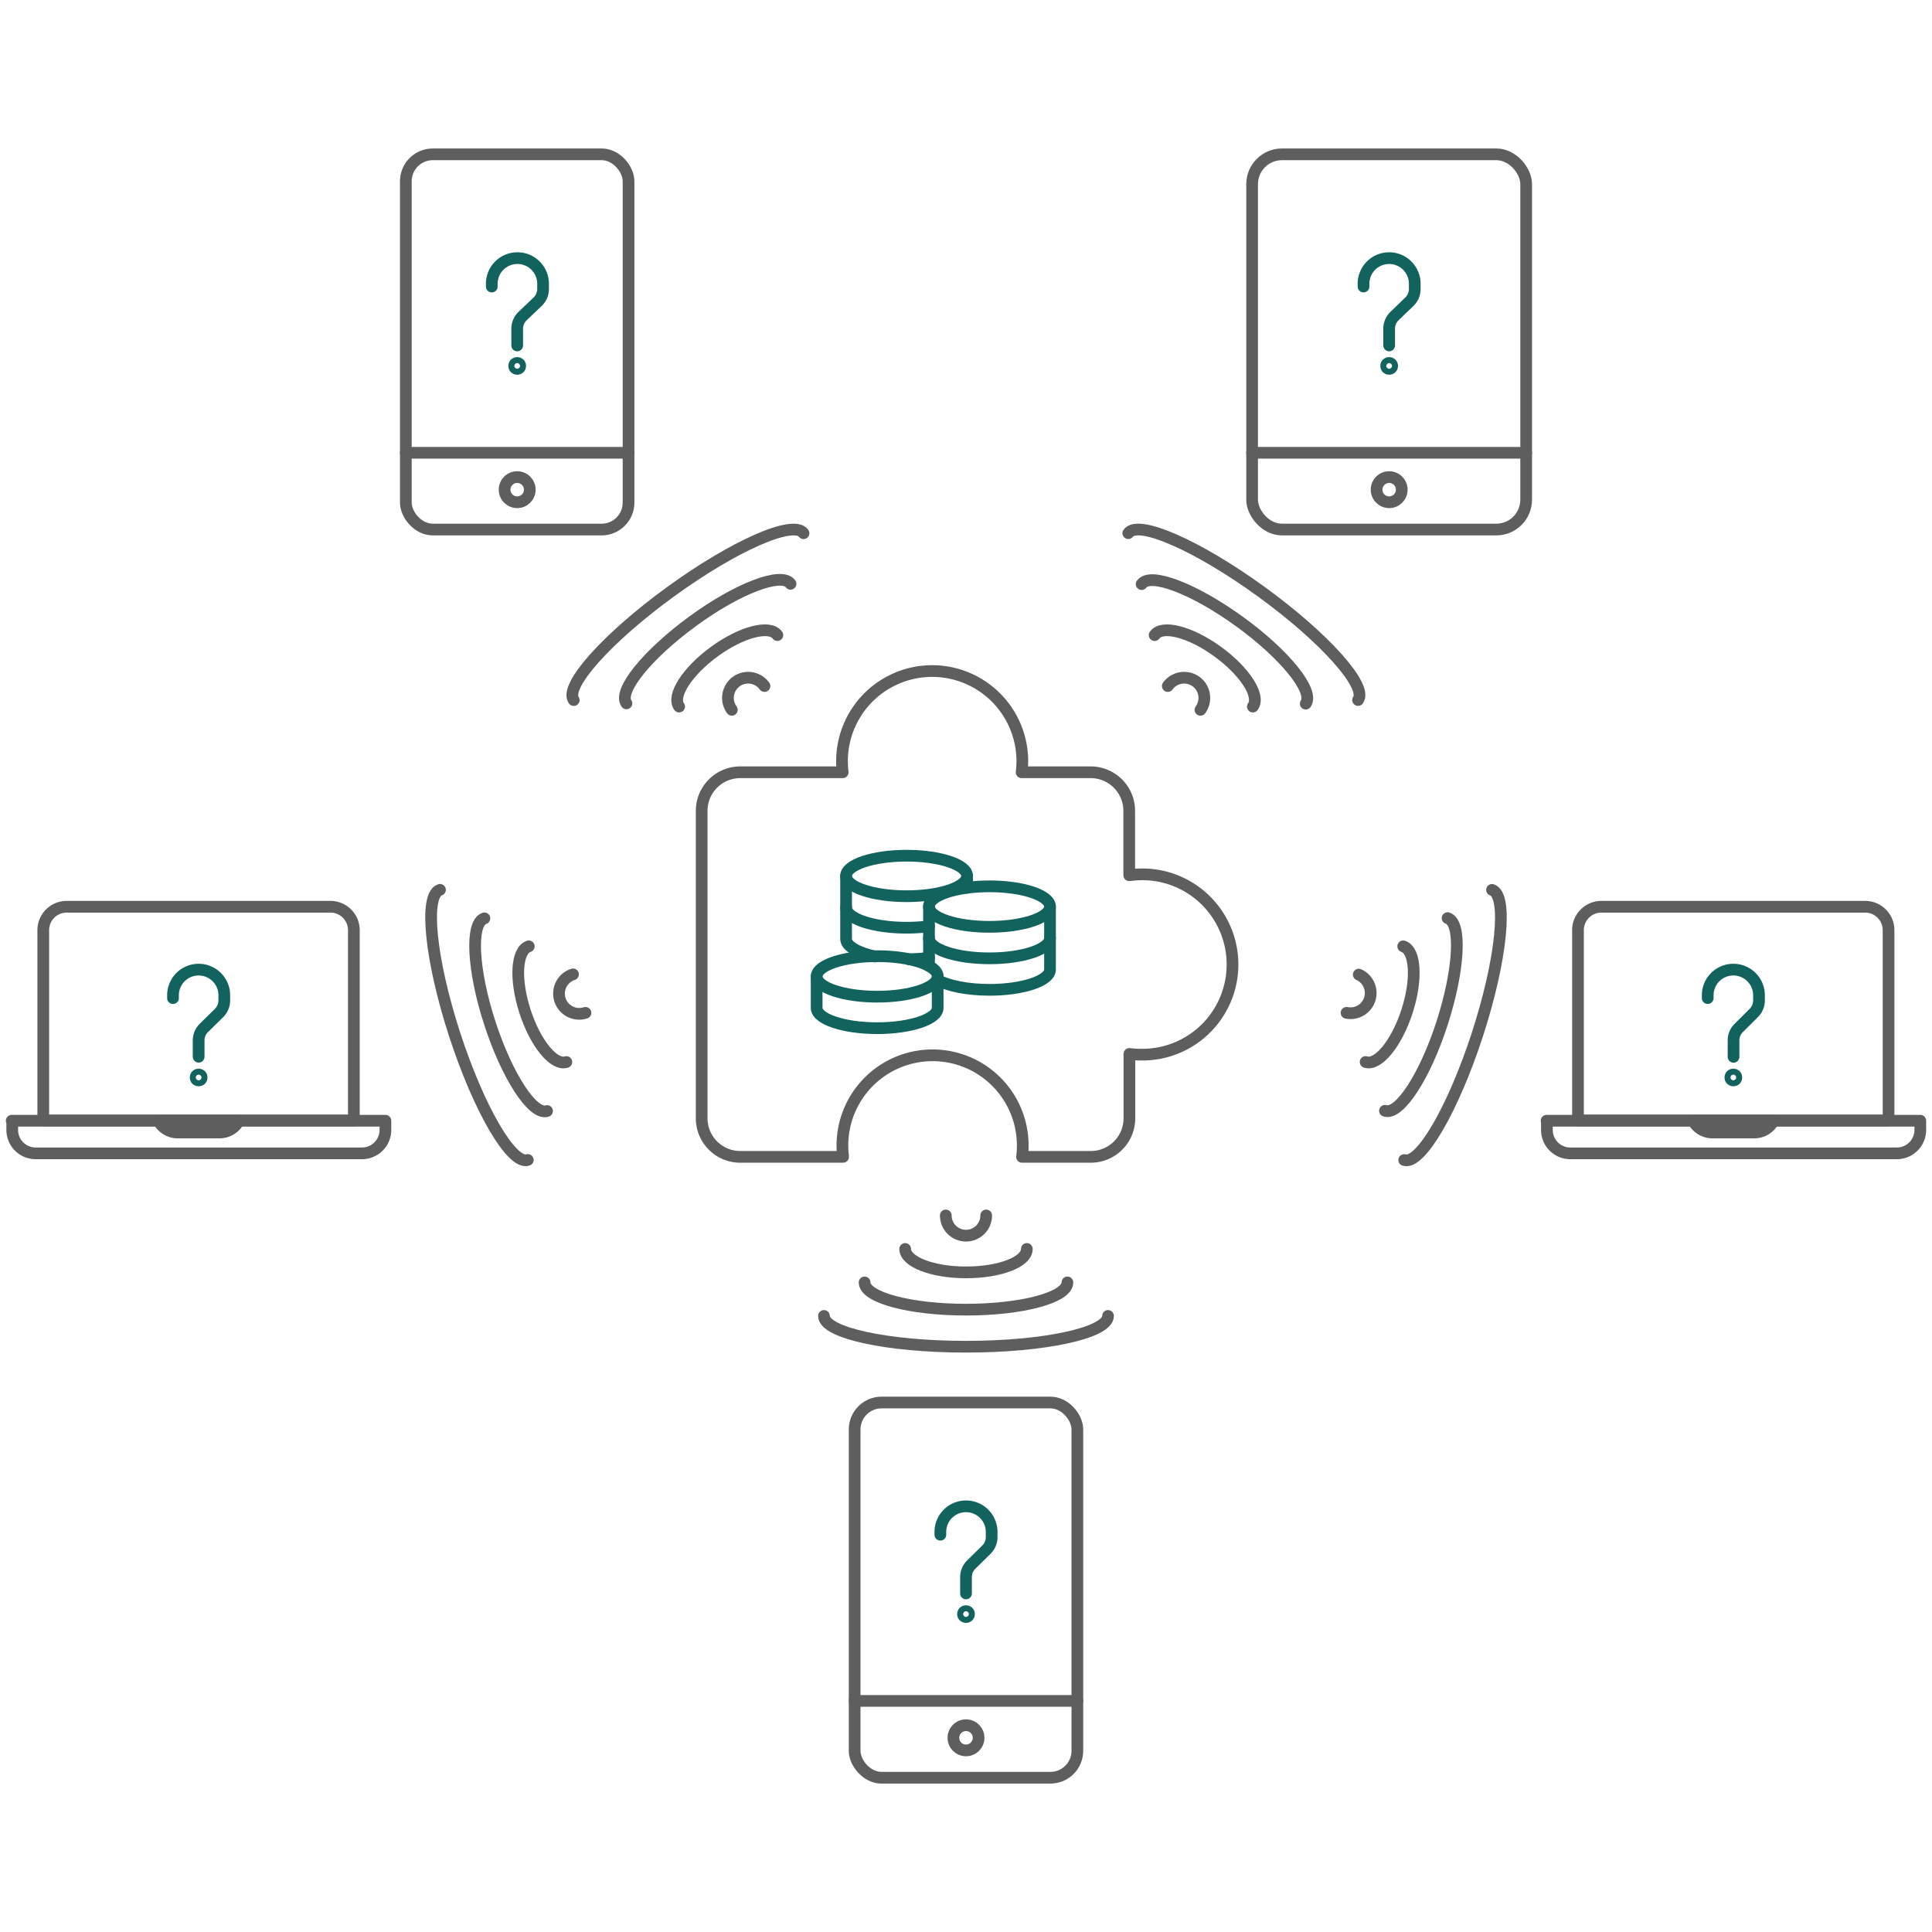 <svg id="Layer_1" data-name="Layer 1" xmlns="http://www.w3.org/2000/svg" viewBox="0 0 330 330"><defs><style>.cls-1,.cls-2{fill:none;stroke-linecap:round;stroke-linejoin:round;stroke-width:2px;}.cls-1{stroke:#5e5e5e;}.cls-2{stroke:#12625e;}</style></defs><path class="cls-1" d="M193,149.49l-.12,0v-11a6.59,6.59,0,0,0-6.58-6.58h-11.8a16.82,16.82,0,0,0,.12-1.89,15.4,15.4,0,0,0-30.8,0,16.82,16.82,0,0,0,.12,1.89h-17.5a6.59,6.59,0,0,0-6.59,6.58v52.53a6.59,6.59,0,0,0,6.59,6.58H144v-.11a15.4,15.4,0,1,1,30.69-1.78,14.75,14.75,0,0,1-.12,1.89h11.76a6.59,6.59,0,0,0,6.58-6.58v-11a14.91,14.91,0,0,0,1.9.12A15.4,15.4,0,1,0,193,149.49Z"/><ellipse class="cls-2" cx="154.85" cy="149.62" rx="10.34" ry="3.46"/><path class="cls-2" d="M144.52,155c0,1.91,4.63,3.46,10.33,3.46a30.62,30.62,0,0,0,3.83-.24"/><path class="cls-2" d="M158.68,163.6a30.62,30.62,0,0,1-3.44.24"/><line class="cls-2" x1="165.19" y1="151.64" x2="165.19" y2="149.63"/><ellipse class="cls-2" cx="169.01" cy="154.85" rx="10.34" ry="3.46"/><path class="cls-2" d="M179.35,154.85v10.76c0,1.91-4.63,3.46-10.34,3.46-3.75,0-7-.67-8.85-1.67"/><line class="cls-2" x1="158.68" y1="164.99" x2="158.68" y2="154.85"/><ellipse class="cls-2" cx="149.83" cy="166.78" rx="10.34" ry="3.46"/><path class="cls-2" d="M139.49,166.78v5.38c0,1.91,4.63,3.46,10.34,3.46s10.33-1.55,10.33-3.46v-5.38"/><path class="cls-2" d="M144.52,149.63v10.75c0,1.25,2,2.34,4.92,3"/><path class="cls-2" d="M179.35,160.23c0,1.91-4.63,3.46-10.34,3.46s-10.34-1.55-10.34-3.46"/><path class="cls-1" d="M168.45,207.61a3.45,3.45,0,0,1-6.9,0"/><path class="cls-1" d="M175.39,213.33c0,2.24-4.65,4-10.39,4s-10.39-1.81-10.39-4"/><path class="cls-1" d="M182.32,219.05c0,2.57-7.75,4.65-17.32,4.65s-17.32-2.08-17.32-4.65"/><path class="cls-1" d="M189.26,224.77c0,2.9-10.86,5.26-24.26,5.26s-24.26-2.36-24.26-5.26"/><path class="cls-1" d="M199.47,117.18a3.45,3.45,0,0,1,5.58,4.06"/><path class="cls-1" d="M197.22,108.48c1.31-1.81,6.14-.55,10.78,2.83s7.34,7.57,6,9.38"/><path class="cls-1" d="M195,99.77c1.51-2.08,9,.8,16.75,6.42s12.79,11.87,11.28,14"/><path class="cls-1" d="M192.72,91.07c1.71-2.35,11.88,2.13,22.72,10s18.24,16.16,16.53,18.5"/><path class="cls-1" d="M125,121.24a3.45,3.45,0,1,1,5.58-4.06"/><path class="cls-1" d="M116,120.69c-1.32-1.81,1.38-6,6-9.38s9.47-4.64,10.78-2.83"/><path class="cls-1" d="M107,120.14c-1.51-2.08,3.54-8.33,11.28-14s15.24-8.5,16.75-6.42"/><path class="cls-1" d="M98,119.58c-1.71-2.34,5.7-10.63,16.53-18.5s21-12.36,22.72-10"/><path class="cls-1" d="M232.09,166.47A3.45,3.45,0,0,1,230,173"/><path class="cls-1" d="M239.68,161.64c2.12.7,2.41,5.68.64,11.13s-4.94,9.32-7.06,8.63"/><path class="cls-1" d="M247.26,156.82c2.44.79,2,8.81-.93,17.91s-7.33,15.83-9.77,15"/><path class="cls-1" d="M254.85,152c2.76.9,1.64,11.95-2.5,24.69s-9.74,22.35-12.5,21.45"/><path class="cls-1" d="M100,173a3.45,3.45,0,1,1-2.13-6.57"/><path class="cls-1" d="M96.74,181.4c-2.12.69-5.29-3.17-7.06-8.63s-1.48-10.43.64-11.13"/><path class="cls-1" d="M93.44,189.77c-2.44.79-6.82-5.94-9.77-15s-3.37-17.12-.93-17.91"/><path class="cls-1" d="M90.15,198.13c-2.76.9-8.36-8.71-12.5-21.45s-5.26-23.79-2.5-24.69"/><path class="cls-1" d="M273.58,154.88h45a4,4,0,0,1,4,4v32.5a0,0,0,0,1,0,0H269.53a0,0,0,0,1,0,0v-32.5A4,4,0,0,1,273.58,154.88Z"/><path class="cls-1" d="M264.17,191.43H328a0,0,0,0,1,0,0V193a4,4,0,0,1-4,4H268.22a4,4,0,0,1-4-4v-1.57A0,0,0,0,1,264.17,191.43Z"/><path class="cls-1" d="M299.62,193.44h-7.1a3.72,3.72,0,0,1-3.31-2h13.72A3.72,3.72,0,0,1,299.62,193.44Z"/><path class="cls-2" d="M291.69,170.48V170a4.38,4.38,0,0,1,4.38-4.38h0a4.38,4.38,0,0,1,4.38,4.38v.89a3,3,0,0,1-.91,2.15L297,175.57a3,3,0,0,0-.9,2.15v2.79"/><circle class="cls-2" cx="296.07" cy="184.04" r="0.51"/><path class="cls-1" d="M11.44,154.88h45a4,4,0,0,1,4,4v32.5a0,0,0,0,1,0,0H7.39a0,0,0,0,1,0,0v-32.5A4,4,0,0,1,11.44,154.88Z"/><path class="cls-1" d="M2,191.43H65.83a0,0,0,0,1,0,0V193a4,4,0,0,1-4,4H6.09a4,4,0,0,1-4-4v-1.57A0,0,0,0,1,2,191.43Z"/><path class="cls-1" d="M37.48,193.44h-7.1a3.72,3.72,0,0,1-3.31-2H40.79A3.72,3.72,0,0,1,37.48,193.44Z"/><path class="cls-2" d="M29.55,170.48V170a4.38,4.38,0,0,1,4.38-4.38h0A4.38,4.38,0,0,1,38.31,170v.89a3,3,0,0,1-.91,2.15l-2.56,2.52a3,3,0,0,0-.91,2.15v2.79"/><circle class="cls-2" cx="33.93" cy="184.04" r="0.51"/><rect class="cls-1" x="145.98" y="239.56" width="38.04" height="64.09" rx="4.6"/><line class="cls-1" x1="145.98" y1="290.53" x2="184.02" y2="290.53"/><circle class="cls-1" cx="165" cy="296.83" r="2.15"/><path class="cls-2" d="M160.62,262.14v-.47a4.38,4.38,0,0,1,4.38-4.38h0a4.38,4.38,0,0,1,4.38,4.38v.89a3,3,0,0,1-.91,2.15l-2.56,2.52a3,3,0,0,0-.91,2.15v2.79"/><circle class="cls-2" cx="165" cy="275.7" r="0.51"/><rect class="cls-1" x="69.32" y="26.36" width="38.04" height="64.09" rx="4.6"/><line class="cls-1" x1="69.32" y1="77.34" x2="107.36" y2="77.34"/><circle class="cls-1" cx="88.34" cy="83.64" r="2.15"/><path class="cls-2" d="M84,48.94v-.47a4.38,4.38,0,0,1,4.38-4.38h0a4.38,4.38,0,0,1,4.38,4.38v.89a3,3,0,0,1-.91,2.16L89.25,54a3,3,0,0,0-.91,2.16V59"/><circle class="cls-2" cx="88.34" cy="62.5" r="0.51"/><rect class="cls-1" x="213.87" y="26.36" width="46.81" height="64.09" rx="5.1"/><line class="cls-1" x1="213.87" y1="77.34" x2="260.68" y2="77.34"/><circle class="cls-1" cx="237.28" cy="83.64" r="2.15"/><path class="cls-2" d="M232.9,48.94v-.47a4.38,4.38,0,0,1,4.38-4.38h0a4.38,4.38,0,0,1,4.37,4.38v.89a3,3,0,0,1-.9,2.16L238.18,54a3,3,0,0,0-.9,2.16V59"/><circle class="cls-2" cx="237.28" cy="62.5" r="0.51"/></svg>